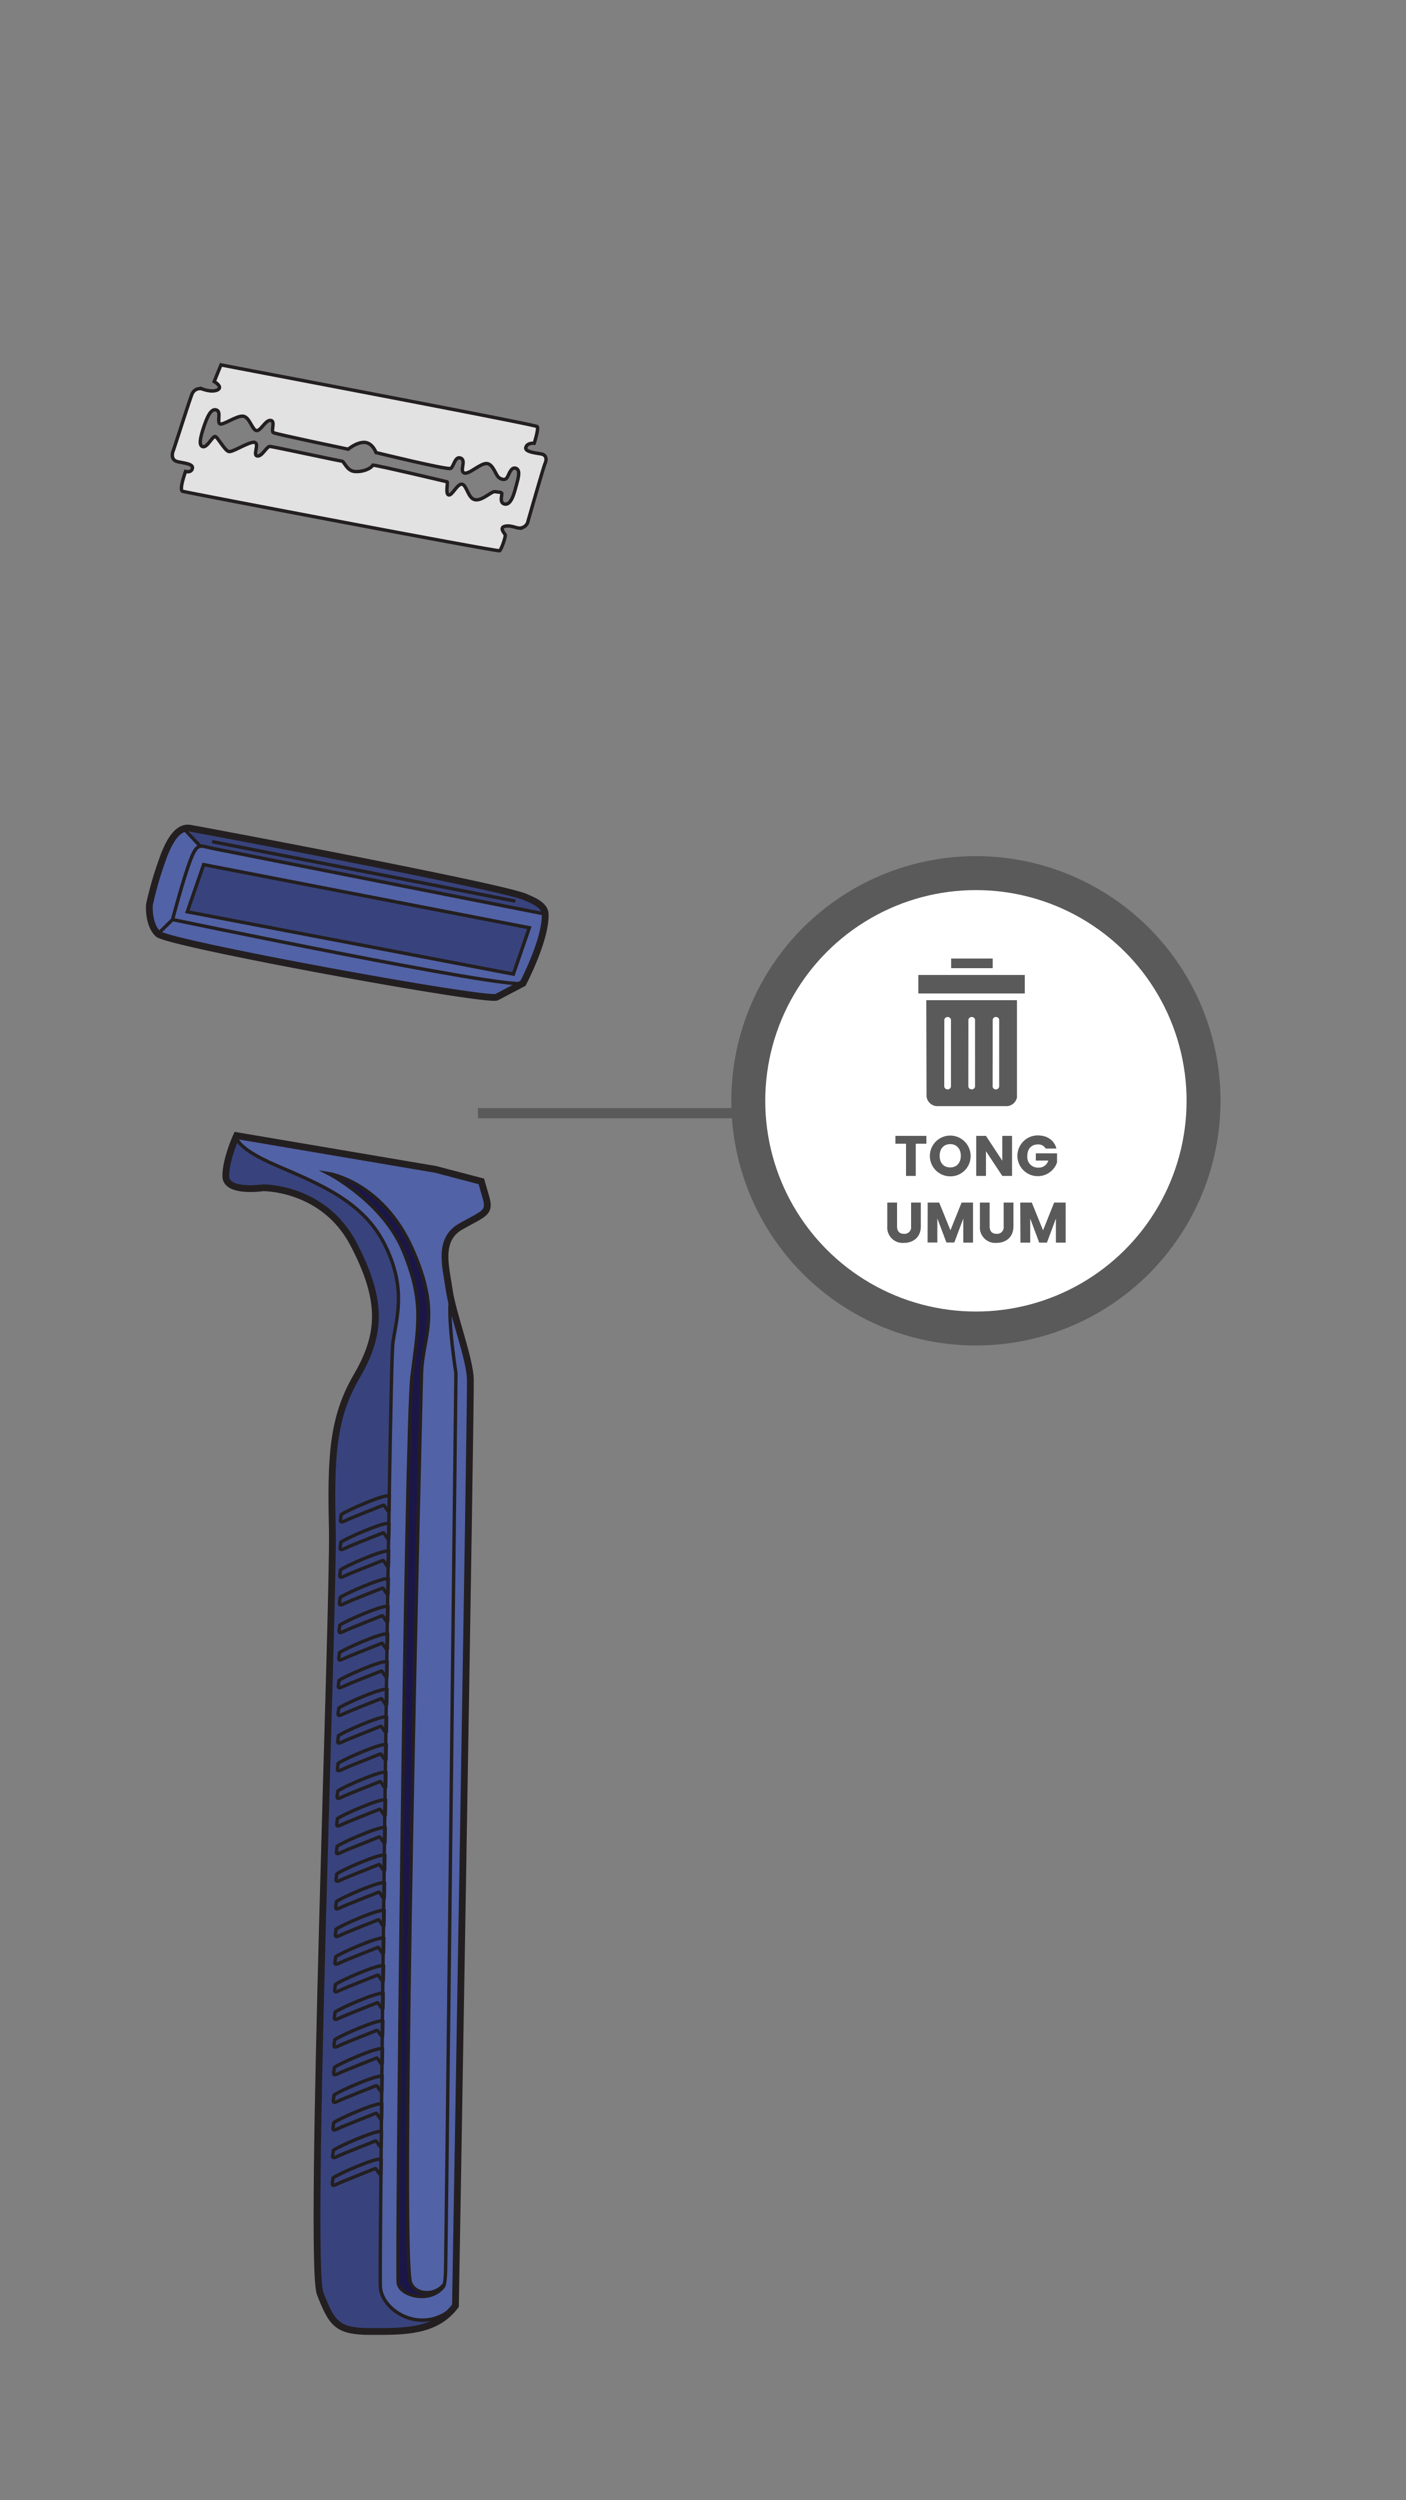 <svg xmlns="http://www.w3.org/2000/svg" xmlns:xlink="http://www.w3.org/1999/xlink" viewBox="0 0 414 736"><rect x="0" y="0" width="414" height="736" fill="#808080" stroke="none"/><defs><style>.cls-1{fill:#5a5a5a;}.cls-2{fill:#e2e2e2;}.cls-3,.cls-6,.cls-8{fill:none;}.cls-3,.cls-6{stroke:#231f20;}.cls-3,.cls-6,.cls-8,.cls-9{stroke-miterlimit:10;}.cls-4{fill:#5262a6;}.cls-5{fill:#38437d;}.cls-6{stroke-width:2px;}.cls-7{fill:#1b1648;}.cls-8,.cls-9{stroke:#5a5a5a;}.cls-8{stroke-width:3px;}.cls-9{fill:#fff;stroke-width:10px;}.cls-10{clip-path:url(#clip-path);}</style><clipPath id="clip-path"><rect class="cls-1" x="270.41" y="287.03" width="31.33" height="5.42"/></clipPath></defs><g id="B:_57_58_59_60_61_62_63_64" data-name="B: 57,58,59,60,61,62,63,64"><g id="_57_blade" data-name="57 blade"><path class="cls-2" d="M148.73,157.45c-.21-.5-1.74-2-.24-2.48s3.33.38,4,.44a2.57,2.57,0,0,0,3-2.15c.65-2.26,4.59-16,4.95-16.76s.8-2.55-1.2-2.89-4.9-.66-4.41-2,2.44-1.13,2.44-1.13,1.39-4.31.88-4.91S67.85,108,65.07,107.41l-2,4.91s2.7,1.56,1,2.44-4.63-.3-4.63-.3A2.51,2.51,0,0,0,56.54,116c-.84,2.09-5.13,15.66-5.52,16.64s-.67,2.85,1.37,3.29,4.63.65,4.25,2-2,.84-2,.84-2,5.48-.88,5.85,92.85,17.86,93.36,17.5S148.93,157.94,148.73,157.45Zm0-9c-1.84-.29-.67-2.88-.94-3.23s-1-.27-2-.44-3.65,2.68-5.77,2.39-2.52-4.21-3.86-4.58-2.94,3.43-4,3.16-.12-3.8-.48-3.88-19.76-4.71-21.83-4.91c-.8,1.27-3.47,2.15-5.58,1.85s-3-3-3.49-3-20.29-4.28-21.24-4.35-2.31,3.06-3.73,2.83.65-3.54-.73-4-6.47,2.92-7.62,2.69-3.18-4.16-4-4.43-2.33,3.3-3.64,3-.92-2.54.47-6.5,2.53-4.78,3.69-4.21,0,3.5.83,4,5-2.56,6.88-2.27,2.61,4.06,3.87,4.23,2.65-3.19,4.18-3,0,3.16.84,3.62,22,4.86,22,4.86,2.57-2.11,4.86-2,3.34,3,3.34,3,20.92,5.13,21.92,4.67,1.23-3.73,3-3.05-.42,3.79,1,4.37,4.77-2.91,6.68-2.77,2.63,3.47,3.57,4.14,1.93.82,2.47-.1,1.11-3.05,2.47-2.66c1.65.48.64,3.47.13,5.43S150.55,148.75,148.71,148.47Z"/><path class="cls-3" d="M65.07,107.41l-2,4.91s2.7,1.56,1,2.44-4.63-.3-4.63-.3A2.51,2.51,0,0,0,56.54,116c-.84,2.09-5.13,15.66-5.52,16.64s-.67,2.85,1.37,3.29,4.63.65,4.25,2-2,.84-2,.84-2,5.48-.88,5.85,92.85,17.86,93.36,17.5,1.84-4.18,1.64-4.67-1.74-2-.24-2.48,3.33.38,4,.44a2.57,2.57,0,0,0,3-2.15c.65-2.26,4.59-16,4.95-16.76s.8-2.55-1.2-2.89-4.9-.66-4.41-2,2.44-1.13,2.44-1.13,1.39-4.31.88-4.91S67.85,108,65.07,107.41Z"/><path class="cls-3" d="M151.84,137.83c-1.36-.39-1.93,1.73-2.47,2.66s-1.53.77-2.47.1-1.66-4-3.57-4.14-5.27,3.36-6.68,2.77.74-3.69-1-4.37-2,2.6-3,3.05-21.92-4.67-21.92-4.67-1-2.86-3.34-3-4.86,2-4.86,2-21.13-4.4-22-4.86.69-3.44-.84-3.62-2.91,3.19-4.18,3-2-3.94-3.87-4.23-6,2.74-6.88,2.27.33-3.4-.83-4-2.31.25-3.69,4.21-1.77,6.22-.47,6.5,2.87-3.29,3.64-3,2.8,4.21,4,4.43,6.23-3.16,7.62-2.69-.68,3.79.73,4,2.77-2.9,3.73-2.83,20.71,4.34,21.24,4.35,1.38,2.7,3.49,3,4.78-.58,5.58-1.85c2.07.2,21.46,4.82,21.83,4.91s-.56,3.61.48,3.88,2.63-3.54,4-3.16,1.73,4.3,3.86,4.58,4.78-2.56,5.77-2.39,1.76.09,2,.44-.9,2.94.94,3.23,2.75-3.25,3.26-5.21S153.49,138.31,151.84,137.83Z"/></g><g id="_57_blade_holder" data-name="57 blade holder"><path class="cls-4" d="M154.79,264.11c-6.36-3-96.77-20-98.93-20.31s-5.22.95-8.2,9.75A100.64,100.64,0,0,0,44,266.34s-.47,5.69,2.52,8.56,97,20.06,99.73,18.63l7.74-4.07s6.77-12.83,6.54-20.38C160.45,266.21,156.19,264.78,154.79,264.11Z"/><path class="cls-5" d="M54.84,243.48,58.9,249l101.64,20s-.89-3.88-11.55-6.65C141.7,260.53,54.84,243.48,54.84,243.48Z"/><polygon class="cls-5" points="59.96 254.52 55.15 268.4 151.16 286.75 155.86 273.11 59.96 254.52"/><path class="cls-6" d="M154.79,264.11c-6.36-3-96.77-20-98.93-20.31s-5.22.95-8.2,9.75A100.64,100.64,0,0,0,44,266.34s-.47,5.69,2.52,8.56,97,20.06,99.73,18.63l7.74-4.07s6.77-12.83,6.54-20.38C160.45,266.21,156.19,264.78,154.79,264.11Z"/><line class="cls-3" x1="53.7" y1="243.45" x2="58.9" y2="249.04"/><path class="cls-3" d="M154,289.46c-5.25,1.69-103.19-18.77-103.19-18.77s3.14-12.05,5.42-17.92c2-5,2.67-3.73,7-2.9l97.34,19.21"/><line class="cls-3" x1="50.81" y1="270.69" x2="46.53" y2="274.9"/><polygon class="cls-3" points="59.96 254.52 55.15 268.4 151.16 286.75 155.86 273.11 59.96 254.52"/><line class="cls-3" x1="62.46" y1="247.75" x2="151.74" y2="265.27"/></g><g id="_57_handle" data-name="57 handle"><path class="cls-4" d="M69.44,334.2s-3.11,6.68-3.18,11.83,11,3.5,11,3.5S95,349.32,103.75,366s8.28,26.64,1.06,39-7.69,23.85-7.21,45.1S90.51,666,94,675s5.07,11.15,14.84,11.17,19.16.23,25-7.58c0,0,4.57-266.46,4.39-272.72s-5.24-19.36-6.21-26.2-3.49-14.87,3.36-18.77,8.8-3.89,7.44-8.59l-1.36-4.69L128,344.1Z"/><path class="cls-5" d="M69.66,334.3s-1.39,3.13,11.77,8.8,25.71,10.71,32,23.55,3.34,21.07,2.26,28.65S111.63,665.84,112,673.18s12.89,14.72,22.12,5.53h0c-5.88,7.81-15.26,7.6-25,7.58s-11.33-2.17-14.84-11.17,4.08-203.7,3.59-224.95,0-32.71,7.21-45.09,7.7-22.39-1.06-39-26.53-16.42-26.53-16.42-11,1.66-11-3.5S69.66,334.3,69.66,334.3Z"/><path class="cls-7" d="M130.83,672.39c-2.62,3.57-8.4,3.36-9.93-.33-3.24-7.82,2.93-256.35,3.21-267.56s6-17.32-2.8-37-24.57-22-24.57-22,16.14,8.31,22.12,23,4.37,21.51,2.48,36.46-4.61,263.44-4.08,267.18,9.4,6,13.22,1.1Z"/><path class="cls-6" d="M69.66,334.3s-3.11,6.68-3.18,11.84,11,3.5,11,3.5,17.76-.22,26.53,16.42,8.28,26.63,1.06,39-7.69,23.85-7.21,45.09-7.09,216-3.59,225,5.07,11.16,14.84,11.17,19.16.23,25-7.58c0,0,4.57-266.46,4.39-272.71s-5.24-19.37-6.21-26.21-3.49-14.86,3.36-18.76,8.8-3.9,7.44-8.59l-1.36-4.7-13.48-3.54Z"/><path class="cls-3" d="M69.66,334.3s-1.39,3.13,11.77,8.8,25.71,10.71,32,23.55,3.34,21.07,2.26,28.65S111.63,665.84,112,673.18s12.89,14.72,22.12,5.53"/><path class="cls-3" d="M132.71,382.08c-1,6,1.54,22.2,1.54,22.2s-2.91,260-3.05,264.4-.72,4.51-.72,4.51c-3.82,4.94-12.69,2.64-13.22-1.1s2.18-252.23,4.08-267.18,3.51-21.76-2.48-36.46-22.12-23-22.12-23,15.74,2.35,24.57,22,3.08,25.81,2.8,37-6.45,259.74-3.21,267.56c1.53,3.69,7.31,3.9,9.93.33"/><path class="cls-3" d="M114.64,440.35c-1.48-.6-13.07,4.53-14.17,5.51-.12,1.49-.8,2.78,1.08,1.84s11-4.45,11.35-4.62,1.65,2.73,1.67,1.53S114.64,440.35,114.64,440.35Z"/><path class="cls-3" d="M114.54,448.49c-1.48-.6-13.07,4.53-14.18,5.51-.11,1.49-.79,2.77,1.09,1.84s11-4.45,11.35-4.62,1.65,2.73,1.67,1.53S114.54,448.49,114.54,448.49Z"/><path class="cls-3" d="M114.44,456.62c-1.48-.6-13.07,4.53-14.18,5.51-.11,1.5-.79,2.78,1.09,1.85s11-4.46,11.35-4.63,1.65,2.74,1.67,1.54S114.44,456.62,114.44,456.62Z"/><path class="cls-3" d="M114.34,464.76c-1.48-.6-13.07,4.53-14.18,5.51-.11,1.49-.79,2.78,1.09,1.84s11-4.45,11.35-4.62,1.65,2.73,1.67,1.53S114.34,464.76,114.34,464.76Z"/><path class="cls-3" d="M114.24,472.9c-1.48-.61-13.07,4.53-14.18,5.51-.11,1.49-.79,2.77,1.09,1.84s11-4.46,11.35-4.63,1.65,2.74,1.67,1.54S114.24,472.9,114.24,472.9Z"/><path class="cls-3" d="M114.14,481c-1.48-.6-13.07,4.53-14.18,5.51-.11,1.49-.79,2.78,1.09,1.84s11-4.45,11.35-4.62,1.65,2.73,1.67,1.54S114.14,481,114.14,481Z"/><path class="cls-3" d="M114,489.17c-1.48-.6-13.07,4.53-14.18,5.51-.11,1.49-.79,2.78,1.09,1.84s11-4.45,11.35-4.62,1.65,2.73,1.67,1.53S114,489.17,114,489.17Z"/><path class="cls-3" d="M113.94,497.31c-1.48-.61-13.07,4.53-14.18,5.51-.11,1.49-.79,2.77,1.09,1.84s11-4.46,11.35-4.63,1.65,2.74,1.67,1.54S113.94,497.31,113.94,497.31Z"/><path class="cls-3" d="M113.84,505.44c-1.48-.6-13.07,4.53-14.18,5.51-.11,1.49-.79,2.78,1.09,1.84s11-4.45,11.35-4.62,1.65,2.73,1.67,1.53S113.84,505.44,113.84,505.44Z"/><path class="cls-3" d="M113.73,513.58c-1.47-.6-13.06,4.53-14.17,5.51-.11,1.49-.79,2.78,1.09,1.84s11-4.45,11.35-4.62,1.65,2.73,1.66,1.53S113.73,513.58,113.73,513.58Z"/><path class="cls-3" d="M113.63,521.71c-1.47-.6-13.06,4.53-14.17,5.52-.11,1.49-.79,2.77,1.09,1.84s11-4.46,11.34-4.63,1.66,2.74,1.67,1.54S113.63,521.71,113.63,521.71Z"/><path class="cls-3" d="M113.53,529.85c-1.47-.6-13.07,4.53-14.17,5.51-.11,1.49-.79,2.78,1.09,1.84s11-4.45,11.34-4.62,1.65,2.73,1.67,1.53S113.53,529.85,113.53,529.85Z"/><path class="cls-3" d="M113.43,538c-1.47-.6-13.07,4.53-14.17,5.51-.11,1.49-.8,2.77,1.08,1.84s11-4.45,11.35-4.62,1.65,2.73,1.67,1.53S113.43,538,113.43,538Z"/><path class="cls-3" d="M113.33,546.12c-1.47-.6-13.07,4.53-14.17,5.51-.11,1.5-.8,2.78,1.08,1.85s11-4.46,11.35-4.63,1.65,2.74,1.67,1.54S113.33,546.12,113.33,546.12Z"/><path class="cls-3" d="M113.23,554.26c-1.47-.6-13.07,4.53-14.17,5.51-.11,1.49-.8,2.78,1.08,1.84s11-4.45,11.35-4.62,1.65,2.73,1.67,1.53S113.23,554.26,113.23,554.26Z"/><path class="cls-3" d="M113.13,562.4c-1.48-.61-13.07,4.53-14.17,5.51-.11,1.49-.8,2.77,1.08,1.84s11-4.46,11.35-4.63,1.65,2.74,1.67,1.54S113.13,562.4,113.13,562.4Z"/><path class="cls-3" d="M113,570.53c-1.48-.6-13.07,4.53-14.17,5.51-.11,1.49-.8,2.78,1.08,1.84s11-4.45,11.35-4.62,1.65,2.73,1.67,1.54S113,570.53,113,570.53Z"/><path class="cls-3" d="M112.93,578.67c-1.48-.6-13.07,4.53-14.17,5.51-.11,1.49-.8,2.78,1.08,1.84s11-4.45,11.35-4.62,1.65,2.73,1.67,1.53S112.93,578.67,112.93,578.67Z"/><path class="cls-3" d="M112.83,586.81c-1.48-.61-13.07,4.53-14.17,5.51-.11,1.49-.8,2.77,1.08,1.84s11-4.46,11.35-4.63,1.65,2.74,1.67,1.54S112.83,586.81,112.83,586.81Z"/><path class="cls-3" d="M112.73,594.94c-1.48-.6-13.07,4.53-14.17,5.51-.11,1.49-.8,2.78,1.08,1.84s11-4.45,11.35-4.62,1.65,2.73,1.67,1.53S112.73,594.94,112.73,594.94Z"/><path class="cls-3" d="M112.63,603.08c-1.48-.6-13.07,4.53-14.17,5.51-.11,1.49-.8,2.78,1.08,1.84s11-4.45,11.35-4.62,1.65,2.73,1.67,1.53S112.63,603.08,112.63,603.08Z"/><path class="cls-3" d="M112.53,611.21c-1.48-.6-13.07,4.53-14.17,5.52-.11,1.49-.8,2.77,1.08,1.84s11-4.46,11.35-4.63,1.65,2.74,1.67,1.54S112.53,611.21,112.53,611.21Z"/><path class="cls-3" d="M112.43,619.35c-1.48-.6-13.07,4.53-14.17,5.51-.11,1.49-.8,2.78,1.08,1.84s11-4.45,11.35-4.62,1.65,2.73,1.67,1.53S112.43,619.35,112.43,619.35Z"/><path class="cls-3" d="M112.33,627.49c-1.48-.6-13.07,4.53-14.17,5.51-.12,1.49-.8,2.77,1.08,1.84s11-4.45,11.35-4.62,1.65,2.73,1.67,1.53S112.33,627.49,112.33,627.49Z"/><path class="cls-3" d="M112.23,635.62c-1.48-.6-13.07,4.53-14.17,5.51-.12,1.5-.8,2.78,1.08,1.85s11-4.46,11.35-4.63,1.65,2.74,1.67,1.54S112.23,635.62,112.23,635.62Z"/></g><line class="cls-8" x1="140.72" y1="327.68" x2="225.38" y2="327.68"/><circle class="cls-9" cx="287.36" cy="324.05" r="67.03"/><path class="cls-1" d="M263.66,334.37h9.12v2.3h-3.13v9.49h-2.87v-9.49h-3.12Z"/><path class="cls-1" d="M279.8,346.28a6,6,0,1,1,6-6A5.93,5.93,0,0,1,279.8,346.28Zm0-2.62c1.88,0,3.11-1.36,3.11-3.43s-1.23-3.43-3.11-3.43-3.12,1.33-3.12,3.43S277.89,343.66,279.8,343.66Z"/><path class="cls-1" d="M298,334.37v11.79h-2.87l-4.81-7.27v7.27h-2.87V334.37h2.87l4.81,7.31v-7.31Z"/><path class="cls-1" d="M311.07,338.1h-3.18a2.47,2.47,0,0,0-2.32-1.21c-1.85,0-3.07,1.31-3.07,3.36a3.11,3.11,0,0,0,3.31,3.46,2.82,2.82,0,0,0,2.85-2.08H305v-2.12h6.25v2.67a6,6,0,1,1-5.7-7.95C308.39,334.23,310.44,335.68,311.07,338.1Z"/><path class="cls-1" d="M261.26,354h2.88v7c0,1.4.68,2.2,2.05,2.2a1.93,1.93,0,0,0,2.08-2.2v-7h2.87v7c0,3.26-2.28,4.87-5,4.87a4.53,4.53,0,0,1-4.88-4.87Z"/><path class="cls-1" d="M273.16,354h3.39l3.31,8.16,3.28-8.16h3.37v11.79h-2.87v-7.07L281,365.76h-2.32L276,358.67v7.09h-2.87Z"/><path class="cls-1" d="M288.53,354h2.87v7c0,1.4.69,2.2,2.05,2.2a1.93,1.93,0,0,0,2.08-2.2v-7h2.88v7c0,3.26-2.29,4.87-5,4.87a4.52,4.52,0,0,1-4.87-4.87Z"/><path class="cls-1" d="M300.42,354h3.4l3.31,8.16L310.4,354h3.38v11.79h-2.87v-7.07l-2.64,7.07H306l-2.65-7.09v7.09h-2.88Z"/><path class="cls-1" d="M280.07,282.16H292.3V285H280.07Z"/><path class="cls-1" d="M272.82,322.42c0,.1,0,.21,0,.31s0,.21.05.31.05.21.08.31a2.49,2.49,0,0,0,.11.29c0,.1.08.19.13.29l.16.27.19.25.21.23.24.22.25.18.27.17.28.13.3.11.31.07a1.54,1.54,0,0,0,.31.05l.31,0h20.3l.31,0a1.54,1.54,0,0,0,.31-.05l.31-.07.29-.11.29-.13.26-.17.26-.19a2.19,2.19,0,0,0,.23-.21l.21-.23c.06-.08.13-.17.18-.25s.11-.18.16-.27.1-.19.14-.29.07-.19.1-.29.06-.21.08-.31,0-.21,0-.31,0-.21,0-.31v-28h-26.7ZM292.3,300.3a1.1,1.1,0,0,1,0-.18.64.64,0,0,1,.06-.18.8.8,0,0,1,.08-.16l.12-.15.15-.12a.8.8,0,0,1,.16-.08.64.64,0,0,1,.18-.06l.18,0h.19a.6.6,0,0,1,.19.06l.17.08.15.12a.64.64,0,0,1,.13.15l.09.16a.64.64,0,0,1,.06.18,1.48,1.48,0,0,1,0,.19v19.38a1.36,1.36,0,0,1,0,.2.7.7,0,0,1-.06.19.56.56,0,0,1-.09.17,1,1,0,0,1-.13.16l-.15.12a.56.56,0,0,1-.17.09.7.7,0,0,1-.19.06l-.2,0a.63.63,0,0,1-.19,0l-.18-.06a1.4,1.4,0,0,1-.17-.09.86.86,0,0,1-.14-.13.44.44,0,0,1-.12-.15l-.09-.17a1.05,1.05,0,0,1-.05-.19,1.15,1.15,0,0,1,0-.19Zm-7.15,0,0-.18a1.34,1.34,0,0,1,.07-.18.86.86,0,0,1,.1-.16.81.81,0,0,1,.12-.14.79.79,0,0,1,.15-.12l.17-.09.18-.05.19,0,.19,0,.18.05.17.09.15.12.12.14a.86.86,0,0,1,.1.16.64.64,0,0,1,.06.18.57.57,0,0,1,0,.18v19.38a.68.68,0,0,1,0,.2,1.33,1.33,0,0,1-.05.19,1,1,0,0,1-.1.17.44.44,0,0,1-.12.15l-.15.13-.18.09a.6.6,0,0,1-.19.06l-.19,0-.2,0-.19-.06a.7.7,0,0,1-.17-.09l-.15-.13a.64.64,0,0,1-.13-.15l-.09-.17-.06-.19a1.36,1.36,0,0,1,0-.2Zm-7.09,0,0-.18a1.34,1.34,0,0,1,.07-.18.83.83,0,0,1,.09-.16.86.86,0,0,1,.13-.14.44.44,0,0,1,.15-.12l.17-.09.18-.05.19,0,.18,0,.19.05.16.09a.44.44,0,0,1,.15.12,1,1,0,0,1,.23.3l.06.18a.57.57,0,0,1,0,.18v19.38a1.36,1.36,0,0,1,0,.2.7.7,0,0,1-.06.19.56.56,0,0,1-.09.17,1,1,0,0,1-.12.15l-.16.13a.56.56,0,0,1-.17.09.6.6,0,0,1-.19.06l-.19,0-.2,0a.7.7,0,0,1-.19-.06.56.56,0,0,1-.17-.09,1.39,1.39,0,0,1-.28-.28.56.56,0,0,1-.09-.17.7.7,0,0,1-.06-.19,1.36,1.36,0,0,1,0-.2Z"/><rect class="cls-1" x="270.41" y="287.03" width="31.33" height="5.42"/><g class="cls-10"><path class="cls-1" d="M293.25,287.05H270.44v5.36h31.43v-5.36Z"/></g></g></svg>